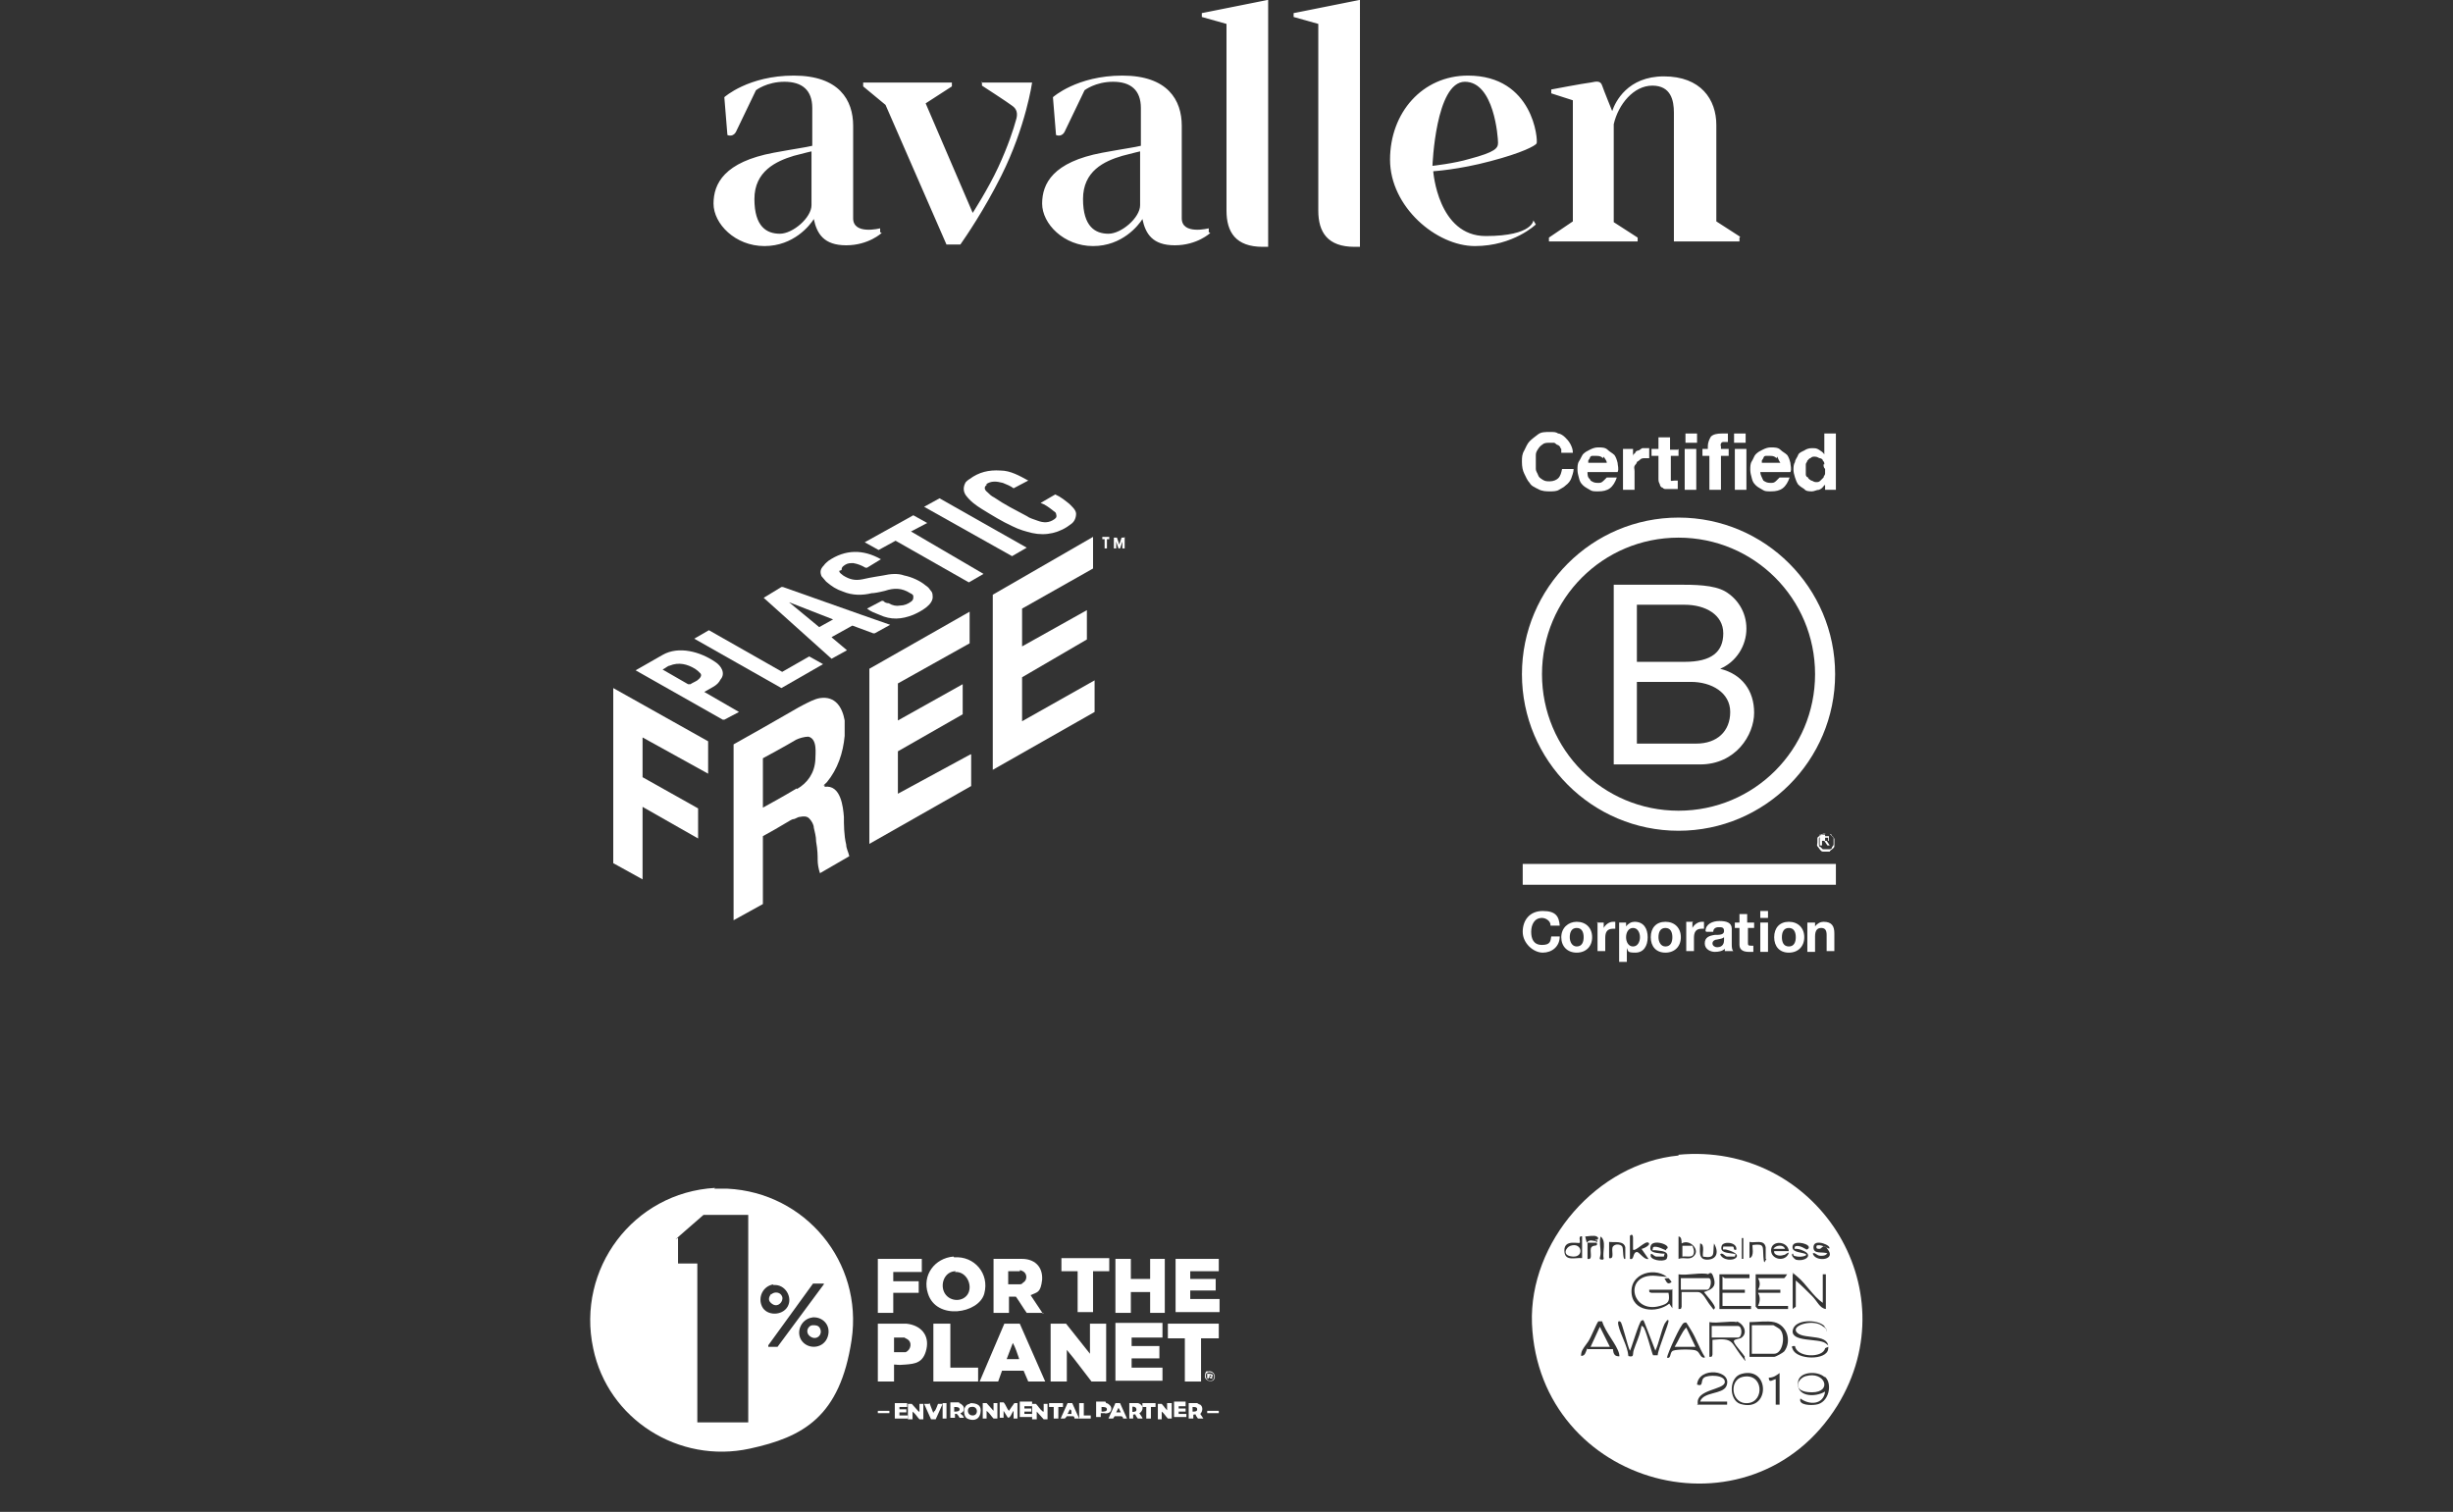 <svg viewBox="0 0 318 196" version="1.1" xmlns="http://www.w3.org/2000/svg" id="Layer_1">
  
  <rect x="0" y="0" width="318" height="196" fill="#333333" stroke="none"/>
  
  <defs>
    <style>
      .st0 {
        fill: #fff;
      }
    </style>
  </defs>
  <path d="M225.5,30.8v.5h-8.5V14.6c0-1.6-.4-3.5-2.8-3.5s-4.4,2.4-5,5v12.7l3.1,2v.5h-11.5v-.5l3.1-2.1v-15.7l-2.8-.9v-.5s4.2-.8,5.1-.9c.9-.2,1.3-.2,1.5.4.2.6,1.3,3.3,1.3,3.3.4-1.2,2-4.5,6.7-4.5,4.8,0,6.8,3,6.8,6.3v12.5l3.1,2h0ZM127.3,10.6v.5s3.4,2.2,3.9,2.6c.6.4.8,1,.5,1.9-.3,1.1-1,3.3-2.3,6.1-1.3,2.8-3.3,5.9-3.3,5.9l-6.1-14.2,3.4-2.2v-.5h-11.5v.5l2.9,2.4,7.9,18.1h1.8c.7-1,3.1-4.5,5.3-8.9,3.2-6.4,4-12.1,4-12.1h-6.6ZM198.8,28.6l.3.5s-2.9,2.8-7.9,2.8-11-5.1-11-11.2,4.2-10.9,10.1-10.9c8.5,0,9.1,8.4,8.9,8.8-.2.3-1.8,1.2-6,2.3-4.1,1.1-7.4,1.3-7.4,1.3,0,0,.6,8.4,6.8,8.4s6.2-2.1,6.2-2.1h0ZM185.7,21.5s2.8-.3,4.8-.9c3.4-.9,3.7-1.4,3.7-2.1s-.5-7.9-4.3-7.9-4.2,10.9-4.2,10.9h0ZM114.3,30.2s-1.7,1.6-4.6,1.6-3.8-1.5-4.2-3.4c-.5.8-2.6,3.5-6.4,3.5s-6.6-2.9-6.6-5.5,1.4-5.4,7.8-6.6c2.7-.5,4.2-.7,5-.9v-4.9c0-2.3-1.3-3.4-3.6-3.4s-3.7,1.1-3.7,1.1c0,0-2.2,4.6-2.5,5.2-.4,1-1.2.6-1.2.6l-.4-4.9s3.1-2.8,9-2.8,7.7,3.2,7.7,6.5v12c0,2.2,3.5,1.3,3.5,1.3v.5c0,0,0,0,0,0ZM105.3,19.6s-.9.2-2.4.6c-2.3.7-5.1,2-5.1,5.6s1.6,4.5,3.3,4.5,4.1-2.1,4.1-3.7v-7.1h0ZM156.9,30.2s-1.7,1.6-4.6,1.6-3.8-1.5-4.2-3.4c-.5.8-2.6,3.5-6.4,3.5s-6.6-2.9-6.6-5.5,1.4-5.4,7.8-6.6c2.7-.5,4.2-.7,5-.9v-4.9c0-2.3-1.3-3.4-3.6-3.4s-3.7,1.1-3.7,1.1c0,0-2.2,4.6-2.5,5.2-.4,1-1.2.6-1.2.6l-.4-4.9s3.1-2.8,9-2.8,7.7,3.2,7.7,6.5v12c0,2.2,3.5,1.3,3.5,1.3v.5c0,0,0,0,0,0ZM147.9,19.6s-.9.2-2.4.6c-2.4.7-5.1,2-5.1,5.6s1.6,4.5,3.3,4.5,4.1-2.1,4.1-3.7v-7.1h0ZM164.3,0l-8.5,1.7v.5l3.2.9v24.2c0,2.8,1.2,4.7,4.7,4.7s.5,0,.7,0V0ZM176.2,0l-8.5,1.7v.5l3.2.9v24.2c0,2.8,1.2,4.7,4.7,4.7s.5,0,.7,0V0Z" class="st0"></path>
  <g>
    <path d="M128,62.8c-.5.3-.4.7,0,1,.3.3.5.5.9.7,1.3.9,2.7,1.6,4.2,2.4.4.3.9.4,1.4.6.8.3,1.5.3,2.2-.2.3-.2.3-.4.2-.7,0-.2-.3-.3-.5-.5-.4-.3-.9-.7-1.5-.9h0l1.9-1.1h0c.7.3,1.3.8,1.8,1.2.3.3.9.8.9,1.3s-.2,1-.6,1.3c-1.5,1.2-3.3,1.6-5.1,1.2-.8-.2-1.6-.4-2.6-.9-1.3-.6-2.6-1.4-3.9-2.2-.8-.5-1.5-1-2.1-1.8-.4-.6-.3-1.2,0-1.7,0,0,.3-.3.5-.4,1.2-.9,2.5-1.2,4-1.1,1.3,0,2.5.7,3.6,1.3h0l-1.9,1h0c-.4-.3-.9-.5-1.4-.7-.8-.2-1.5-.3-2.2.2h0Z" class="st0"></path>
    <path d="M119.8,65.7l2-1.1h0l11.3,6.4h0l-1.9,1.1h0l-11.4-6.4h0Z" class="st0"></path>
    <path d="M127.5,74.4l-1.9,1.1h0l-9.5-5.4h0l-2.2,1.2h0l-1.8-1h0l6.3-3.5h0l1.8,1h0l-2.1,1.1h0l9.4,5.5q0,0,0,0t0,0,0,0h0Z" class="st0"></path>
    <path d="M145.8,69.6v1.5h-.3v-.9q0,0,0,0l-.3.9h-.2c0,0-.3-.9-.3-.9q0,0,0,0v.9h-.3v-1.4h0c0,0,.4,0,.4,0h0c0,0,.3.9.3.9q0,0,0,0l.3-.9h0c0,0,.3,0,.3,0h0Z" class="st0"></path>
    <path d="M143.3,69.6h.5v.3h0c0,0-.3,0-.3,0h0v1.2h0c0,0-.3,0-.3,0h0v-1.2h0c0,0-.3,0-.3,0h0v-.3h0c0,0,.9,0,.9,0h-.3Z" class="st0"></path>
    <path d="M132.5,93.5h0l9.4-5.3h0v4.1h0l-13.2,7.5h0v-22.7h0c0,0,13-7.5,13-7.5h0v4.1h0c0,0-9.2,5.2-9.2,5.2h0v4.9h0l8.4-4.7h0v3.8h0c0,0-8.4,4.9-8.4,4.9h0v5.7h.2,0Z" class="st0"></path>
    <path d="M108.8,74c0,.3.3.4.5.6.8.5,1.5.7,2.5.5,1.3-.3,2.2-.4,2.7-.5.9-.2,1.9-.3,2.7,0,1,.2,2.1.7,2.8,1.3.3.2.4.3.6.6.2.2.3.4.3.7.2,1.2-1.6,2.1-2.5,2.5-1.5.6-2.9.7-4.4,0-.5-.2-1.1-.4-1.6-.8h0l1.9-1h.2c.2.2.4.3.7.3.5.3,1,.4,1.5.3.5,0,1-.2,1.4-.5.3-.2.3-.4.3-.7,0-.2-.2-.3-.4-.4-1.1-.7-2.1-.7-3.3-.3-.8.2-1.4.3-1.7.3-1.2.3-2.5.3-3.7-.2-.9-.3-1.5-.7-2.2-1.3-.2-.2-.4-.5-.6-.7-.2-.5-.2-.9.3-1.4.2-.3.4-.4.6-.6,2.2-1.5,4.5-1.5,6.8-.2h0c0,0-1.8,1.1-1.8,1.1h-.2c-.5-.3-1-.5-1.6-.6-.3,0-.7,0-1,.2s-.5.3-.5.7Z" class="st0"></path>
    <path d="M107.9,82.7h0l1.9,1.6h0l-2,1.1h0l-8.8-7.9h0l2.3-1.4h.2c9,3.2,13.6,4.8,13.9,4.9h0l-2,1.1h-.2l-2.7-1h0s-2.7,1.5-2.7,1.5ZM102.2,78l4,3.3h0l1.8-1h0l-5.9-2.3q0,0,0,0h0Z" class="st0"></path>
    <path d="M125.9,97.8v4.1h0l-13.2,7.5h0v-22.7h0l13-7.4h0v4.1h0l-9.3,5.2h0v4.8h0l8.4-4.7h0v3.9h0l-8.4,4.8h0v5.5h0l9.4-5.1s0,0,0,0c0,0,0,0,0,0h0Z" class="st0"></path>
    <path d="M106.7,86.1l-5.4,3.1h0l-11.3-6.4h0l1.9-1.1h0l9.5,5.4h0l3.5-2h0l1.8,1h0Z" class="st0"></path>
    <path d="M91.3,89.7h0l4.5,2.6h0l-1.9,1h-.2l-11.3-6.4h0c2.1-1.2,3.3-1.9,3.5-2,2.1-1.2,4.9-.4,6.8.9.8.5,1.4,1.5.7,2.3-.4.8-1.1,1-2.1,1.6ZM89.5,88.7c.3-.2.6-.3.9-.5.4-.3.7-.7.3-1-.2-.2-.3-.3-.6-.5-1-.6-2.1-.9-3.3-.4-.2,0-.5.3-.9.5h0l3.3,1.9c0,0,.2,0,.2,0h0Z" class="st0"></path>
    <path d="M83.2,100.7l7.3,4.1h0v3.9h0l-7.2-4.1h0v9.4h0l-3.8-2.1h0v-22.7h0l12.3,6.9h0v4.2h0l-8.5-4.7h0v5.2h0Z" class="st0"></path>
    <path d="M106.9,102q0,0,0,0c2.1-.3,2.4,2.6,2.5,3.9,0,.9,0,2.4.3,3.6,0,.5.3,1,.4,1.5h0l-3.8,2.2h0c-.2-.6-.3-1.2-.3-1.7,0-.5,0-1.3-.2-2.4,0-.7-.2-1.3-.3-1.8,0-.4-.3-.9-.6-1.2-.3-.3-.7-.3-1.2-.2-.3,0-.6.3-.9.3-.2,0-1.5.9-3.9,2.2h0v8.8h0l-3.8,2.1h0v-22.8h0c5.9-3.3,8.9-5.1,9-5.1.6-.3,1.5-.8,2.2-.9,2-.3,2.9,1.2,3.2,2.9v2c-.2,2.2-.9,4.3-2.3,6-.3.3-.4.4-.5.4h.2ZM103.3,102.3c1.4-.8,2.3-2.1,2.4-3.8,0-.8.3-2.7-.9-3-.5,0-1.2.2-1.6.4,0,0-1.5.9-4.3,2.4h0v6.4h0c.9-.5,2.4-1.3,4.4-2.5Z" class="st0"></path>
    <path d="M209.1,75.8h8.4c2.1,0,4.7,0,6.2.9,1.5.9,2.7,2.6,2.7,4.8s-1.3,4.3-3.4,5.2h0c2.8.7,4.4,2.8,4.4,5.7s-2.4,6.7-7,6.7h-11.2s0-23.3,0-23.3ZM212.2,85.8h6.2c3.5,0,5-1.3,5-3.7s-2.3-3.7-5-3.7h-6.2s0,7.4,0,7.4ZM212.2,96.4h7.7c2.7,0,4.4-1.6,4.4-4.1s-2.4-3.9-5.1-3.9h-7v8h0Z" class="st0"></path>
    <path d="M235.3,87.4c0,9.8-7.9,17.7-17.7,17.7s-17.7-7.9-17.7-17.7,7.9-17.7,17.7-17.7,17.7,7.9,17.7,17.7ZM217.6,67.1c-11.2,0-20.3,9.1-20.3,20.3s9.1,20.3,20.3,20.3,20.3-9.1,20.3-20.3-9.1-20.3-20.3-20.3Z" class="st0"></path>
    <path d="M238,112h-40.6v2.7h40.6v-2.7Z" class="st0"></path>
    <path d="M236.7,109h.3v-.2h0s0-.2,0-.2h-.4v.4h.2ZM236.8,108.4h.3c0,0,0,.2,0,.3s0,.3,0,.3h-.3l.4.6h-.3l-.4-.6h-.3v.6h-.3v-1.4h.7v.2ZM235.8,109.5c0,0,0,.3.2.3,0,0,.2.2.3.3h.9c0,0,.3,0,.3-.3,0,0,.2-.2.2-.3,0,0,0-.3,0-.4s0-.3,0-.4c0,0,0-.3-.2-.3,0,0-.2-.2-.3-.3h-.9c0,0-.3,0-.3.3,0,0-.2.2-.2.3,0,0,0,.3,0,.4s0,.3,0,.4ZM235.6,108.7c0-.2.2-.3.3-.3,0,0,.3-.2.4-.3s.3,0,.4,0h.5c.2,0,.3.2.3.3,0,0,.2.3.3.3,0,.2,0,.3,0,.5s0,.3,0,.5c0,.2-.2.3-.3.4,0,0-.3.2-.3.3h-.9c-.2,0-.3-.2-.4-.3,0,0-.2-.3-.3-.4s0-.3,0-.5c0-.3,0-.4,0-.5Z" class="st0"></path>
    <path d="M202.3,58.1c0-.2-.2-.3-.3-.4-.2,0-.3-.2-.5-.3-.2,0-.3,0-.6,0s-.7,0-.9.2c-.3.2-.4.3-.6.6s-.3.5-.3.8c0,.3,0,.6,0,.9s0,.6,0,.9.2.5.3.8.3.4.6.6.6.2.9.2c.5,0,.9-.2,1.1-.4.3-.3.4-.7.5-1.2h1.5c0,.4-.2.9-.3,1.2s-.4.7-.7.9c-.3.3-.6.4-.9.6-.3.2-.8.2-1.2.2s-1,0-1.5-.3c-.4-.2-.9-.4-1.1-.8-.3-.3-.5-.8-.7-1.2s-.3-.9-.3-1.5,0-1,.3-1.5c.2-.4.4-.9.7-1.2.3-.3.7-.6,1.1-.9.4-.3.9-.3,1.5-.3s.8,0,1.1.2c.3,0,.7.3.9.5s.5.5.7.9.3.7.3,1.1h-1.5c0-.2,0-.3,0-.5h0Z" class="st0"></path>
    <path d="M206.2,62.3c.3.2.5.3.9.3s.5,0,.8-.3c.2-.2.3-.3.4-.4h1.3c-.2.6-.5,1.1-.9,1.4s-.9.4-1.5.4-.8,0-1.1-.2c-.3-.2-.6-.3-.9-.6s-.4-.5-.5-.9-.2-.7-.2-1.1,0-.8.2-1.1c.2-.3.3-.6.5-.9.3-.3.5-.4.9-.6s.7-.3,1.1-.3.9,0,1.2.3.6.4.9.7c.2.3.3.6.4,1,0,.3.2.8,0,1.2h-3.9c0,.3,0,.7.3.9h0ZM207.8,59.4c-.2-.2-.4-.3-.8-.3h-.6c-.2,0-.3.2-.3.3,0,0-.2.3-.2.3,0,.2,0,.3,0,.3h2.4c0-.3-.3-.6-.4-.8h0Z" class="st0"></path>
    <path d="M211.7,58.2v.9h0c0-.2.2-.3.3-.4,0-.2.3-.3.4-.3s.3-.2.5-.3h.9v1.3h-.5c-.3,0-.5,0-.7.2-.2.2-.3.2-.4.3,0,.2-.2.3-.3.5s0,.4,0,.7v2.4h-1.5v-5.3h1.4Z" class="st0"></path>
    <path d="M217.6,58.2v.9h-1v2.7c0,.3,0,.4,0,.5s.3,0,.5,0h.4v1.1h-.9c-.3,0-.4,0-.6,0-.2,0-.3,0-.5-.2-.2,0-.3-.3-.3-.3,0-.2-.2-.3-.2-.7v-3.1h-.9v-.9h.9v-1.5h1.5v1.6h1,0Z" class="st0"></path>
    <path d="M218.5,57.4v-1.2h1.5v1.2h-1.5ZM219.9,58.2v5.3h-1.5v-5.3h1.5Z" class="st0"></path>
    <path d="M220.5,58.2h.9v-.4c0-.4.2-.9.4-1.2.3-.3.8-.4,1.4-.4h.8v1.1h-.5c-.2,0-.3,0-.4.2s0,.3,0,.4v.3h1v.9h-1v4.4h-1.5v-4.4h-.9v-.9h0Z" class="st0"></path>
    <path d="M224.8,57.4v-1.2h1.5v1.2h-1.5ZM226.4,58.2v5.3h-1.5v-5.3h1.5Z" class="st0"></path>
    <path d="M228.6,62.3c.3.2.5.3.9.3s.5,0,.8-.3c.2-.2.3-.3.4-.4h1.3c-.2.6-.5,1.1-.9,1.4s-.9.4-1.5.4-.8,0-1.1-.2c-.3-.2-.6-.3-.9-.6s-.4-.5-.5-.9-.2-.7-.2-1.1,0-.8.2-1.1c.2-.3.3-.7.5-.9.3-.3.5-.4.9-.6s.7-.3,1.1-.3.9,0,1.2.3.6.4.9.7c.2.3.3.6.4,1,0,.3.2.8,0,1.2h-3.9c0,.3.2.7.3.9h0ZM230.3,59.4c-.2-.2-.4-.3-.8-.3h-.6c-.2,0-.3.2-.3.3,0,0-.2.3-.2.3,0,.2,0,.3,0,.3h2.4c-.2-.3-.3-.6-.4-.8h0Z" class="st0"></path>
    <path d="M236.5,62.9c-.2.3-.4.5-.7.6-.3,0-.6.2-.9.2s-.8,0-1-.3c-.3-.2-.5-.3-.8-.6-.2-.3-.3-.6-.4-.9s-.2-.7-.2-1,0-.7.2-1c0-.3.3-.6.4-.9s.4-.4.8-.6c.3-.2.6-.3,1-.3s.6,0,.9.2.5.3.7.6h0v-2.7h1.5v7.3h-1.4v-.6h0ZM236.5,60.2c0-.2,0-.3-.2-.5,0-.2-.3-.3-.4-.3s-.3-.2-.6-.2-.4,0-.6.2c-.2,0-.3.3-.4.3,0,.2-.2.3-.2.5,0,.2,0,.4,0,.6s0,.4,0,.6,0,.4.3.5c0,.2.3.3.4.4.2,0,.3.2.6.2s.4,0,.6-.2.3-.3.4-.4c0-.2.2-.3.2-.5s0-.4,0-.6c-.2-.2-.2-.4-.2-.6h0Z" class="st0"></path>
    <path d="M201,119.9c0-.5-.6-.9-1.1-.9-1,0-1.4.9-1.4,1.8s.3,1.7,1.4,1.7,1.1-.5,1.2-1.1h1.1c0,1.3-1,2.1-2.2,2.1s-2.6-1.2-2.6-2.7.9-2.7,2.6-2.7,2.1.7,2.2,1.9h-1.2Z" class="st0"></path>
    <path d="M204.4,119.5c1.2,0,2,.8,2,2s-.8,2-2,2-2-.8-2-2,.9-2,2-2ZM204.4,122.7c.7,0,.9-.6.9-1.2s-.2-1.2-.9-1.2-.9.6-.9,1.2c0,.6.3,1.2.9,1.2Z" class="st0"></path>
    <path d="M207,119.6h.9v.7h0c.2-.4.7-.8,1.2-.8h.3v.9h-.3c-.8,0-1,.5-1,1.2v1.7h-1v-3.8h0Z" class="st0"></path>
    <path d="M210.8,119.6v.5h0c.3-.4.7-.6,1.1-.6,1.2,0,1.7.9,1.7,2s-.5,2-1.6,2-.9-.2-1.1-.6h0v1.8h-1v-5.1h.9,0ZM212.6,121.5c0-.6-.3-1.2-.9-1.2s-.9.6-.9,1.2.3,1.2.9,1.2.9-.6.9-1.2Z" class="st0"></path>
    <path d="M215.9,119.5c1.2,0,2,.8,2,2s-.8,2-2,2-1.9-.8-1.9-2c0-1.2.7-2,1.9-2ZM215.9,122.7c.7,0,.9-.6.9-1.2s-.2-1.2-.9-1.2-.9.6-.9,1.2.3,1.2.9,1.2Z" class="st0"></path>
    <path d="M219.4,119.6v.7h0c.2-.4.7-.8,1.2-.8h.3v.9h-.3c-.8,0-1,.5-1,1.2v1.7h-1v-3.8h.9,0Z" class="st0"></path>
    <path d="M221.1,120.7c0-.9.9-1.3,1.8-1.3s1.6.2,1.6,1v2c0,.3,0,.7.2.9h-1.1s0-.3,0-.3c-.3.3-.8.4-1.3.4s-1.3-.3-1.3-1.1.6-1,1.3-1.1c.6,0,1.2,0,1.2-.5s-.3-.5-.7-.5-.7.2-.7.6h-.9,0ZM223.5,121.5c-.2.2-.5.2-.9.3-.3,0-.6.2-.6.5s.3.5.6.5c.8,0,.9-.6.9-.9v-.4h0Z" class="st0"></path>
    <path d="M226.6,119.6h.8v.7h-.8v1.9c0,.3,0,.4.4.4h.3v.8h-.6c-.6,0-1.2-.2-1.2-.9v-2.2h-.6v-.7h.6v-1.1h1v1.1Z" class="st0"></path>
    <path d="M229.2,119h-1v-.9h1v.9ZM228.2,119.6h1v3.8h-1v-3.8Z" class="st0"></path>
    <path d="M231.9,119.5c1.2,0,2,.8,2,2s-.8,2-2,2-1.9-.8-1.9-2c0-1.2.7-2,1.9-2ZM231.9,122.7c.7,0,.9-.6.9-1.2s-.2-1.2-.9-1.2-.9.6-.9,1.2.2,1.2.9,1.2Z" class="st0"></path>
    <path d="M234.4,119.6h.9v.5h0c.3-.4.7-.6,1.1-.6,1.1,0,1.4.6,1.4,1.5v2.3h-1v-2.1c0-.6-.2-.9-.7-.9s-.8.3-.8,1.1v2h-1v-3.8h0Z" class="st0"></path>
    <g id="XQ4x7f">
      <g>
        <g>
          <g>
            <path d="M138.2,171.6l3.1,3.9v-3.9h2.1v7.5h-1.9c-1.1-1.4-2.1-2.8-3.2-4.1v4.1h-2.1v-7.5s2,0,2,0Z" class="st0"></path>
            <path d="M127,179.1l3.2-7.5h2l3.3,7.5h-2.2l-.6-1.4h-2.8l-.5,1.4h-2.2ZM132.1,176.1h0c-.2-.6-.5-1.5-.8-2s0,0,0,0l-.8,2.1h1.6,0Z" class="st0"></path>
            <g>
              <path d="M150.7,171.6v1.8h-4v1.1h3.6v1.6h-3.6v1.2h4v1.7h-6.1v-7.5h6.1Z" class="st0"></path>
              <polygon points="158 171.6 158 173.5 155.7 173.5 155.7 179.1 153.6 179.1 153.6 173.5 151.4 173.5 151.4 171.6 158 171.6" class="st0"></polygon>
            </g>
            <polygon points="123.2 171.6 123.2 177.3 126.8 177.3 126.8 179.1 121 179.1 121 171.6 123.2 171.6" class="st0"></polygon>
          </g>
          <g>
            <path d="M143.8,163.2v1.6h-2.1v5.3h-2v-5.3h-2.1v-1.7h6.2Z" class="st0"></path>
            <g>
              <path d="M135.3,170.2h-2.2c-.5-.7-.9-1.4-1.4-2.1h-.9v2.1h-2v-7h3.7c1.5,0,2.7.9,2.6,2.7-.2,1.7-.6,1.6-1.5,2l1.6,2.4h0ZM130.7,166.5h1.5s.3,0,.4-.2c.6-.3.6-1.2,0-1.5s-.3,0-.4,0h-1.5v1.7h0Z" class="st0"></path>
              <path d="M123.7,163c2.6-.2,4.6,2.1,3.9,4.7s-6.2,3.5-7.3,0c-.8-2.4.9-4.6,3.3-4.8ZM123.9,164.8c-1.5,0-2.1,1.8-1.4,2.9s2.4,1.1,3,0-.2-2.9-1.7-2.8h0Z" class="st0"></path>
            </g>
            <polygon points="146.6 163.2 146.6 165.8 149.1 165.8 149.1 163.2 151 163.2 151 170.2 149.1 170.2 149.1 167.5 146.6 167.5 146.6 170.2 144.6 170.2 144.6 163.2 146.6 163.2" class="st0"></polygon>
            <path d="M158,163.2v1.6h-3.7v1h3.3v1.5h-3.3v1.1h3.8v1.7h-5.7v-6.9h5.7,0Z" class="st0"></path>
          </g>
          <g>
            <path d="M115.9,179.1h-2.1v-7.5h3.7c1.9.2,3,1.5,2.6,3.3s-1.5,1.9-2.7,2-1,0-1.5,0,0,0,0,0v2.1h0ZM115.9,173.4v1.9h1c0,0,.4,0,.5,0,.7-.3.9-1.3.2-1.7s-.4-.2-.4-.2h-1.4,0Z" class="st0"></path>
            <polygon points="119.5 163.2 119.5 164.9 115.8 164.9 115.8 166.1 119.1 166.1 119.1 167.6 115.8 167.6 115.8 170.2 113.8 170.2 113.8 163.2 119.5 163.2" class="st0"></polygon>
          </g>
        </g>
        <g>
          <path d="M131.9,181.9v2h-.5v-1c-.2.2-.3.6-.5.8s-.3,0-.3,0c-.2-.3-.3-.5-.5-.8v.9h-.5v-2h.5c.3.3.4.8.7,1.1,0,0,.6-.9.7-1h.5,0Z" class="st0"></path>
          <path d="M119.2,183v-1h.5v2h-.5c-.3-.3-.5-.7-.9-1v1h-.6v-2h.5l.9,1h0Z" class="st0"></path>
          <path d="M151.3,182.9v-1h.6v2h-.5c-.3-.3-.5-.7-.8-.9s0,0,0,0v1h-.5v-2h.5c.3.3.5.7.9,1h-.2Z" class="st0"></path>
          <path d="M135.3,183v-1h.5v2h-.5l-.9-1v1h-.6v-2h.5c.3.3.5.7.9,1h0Z" class="st0"></path>
          <path d="M127.4,181.9h.5l.9,1v-1h.5v2h-.5c-.3-.3-.5-.7-.9-1v1h-.5v-2Z" class="st0"></path>
          <path d="M125.8,181.9c.9,0,1.5.3,1.3,1.3s-1.1,1-1.7.7-.6-1.8.3-1.9h0ZM125.9,182.4c-.6,0-.6,1.1.2,1.1s.7-1.3-.2-1.1Z" class="st0"></path>
          <path d="M124.3,181.9c.2,0,.4.2.5.3.3.3.2.9-.3,1,0,0,.2.3.3.3s0,.2.2.3h-.6c-.2-.3-.3-.6-.6-.5v.5h-.6v-2h1.2,0ZM123.7,183c.3,0,.7,0,.7-.3s-.4-.3-.7-.3v.6Z" class="st0"></path>
          <path d="M155.9,183.9h-.6s-.3-.4-.3-.5-.2,0-.3,0v.5h-.6v-2h1.1s.3.2.4.2c.4.3.3.9,0,1.2l.4.6h0ZM154.6,183c.3,0,.6,0,.6-.3s-.3-.3-.6-.3v.6Z" class="st0"></path>
          <path d="M148.1,183.9h-.6s-.3-.4-.3-.5-.3,0-.3,0c0,0,0,.4,0,.5h-.5v-2h1.1c.2,0,.4.2.5.3.3.3,0,.9-.3,1l.4.6h0ZM146.8,182.4c0,0,0,.5,0,.6s.3,0,.3,0c.3,0,.3-.5,0-.6s-.3,0-.3,0Z" class="st0"></path>
          <polygon points="117.6 181.9 117.6 182.4 116.6 182.4 116.6 182.7 117.5 182.7 117.5 183.1 116.6 183.1 116.6 183.5 117.7 183.5 117.7 183.9 116 183.9 116 181.9 117.6 181.9" class="st0"></polygon>
          <path d="M133.8,181.9v.4h-1v.3h.9v.4h-.9v.3h1v.4h-1.6v-2h1.6Z" class="st0"></path>
          <path d="M153.7,181.9v.4h-.9v.3h.9v.4h-.9v.3h1v.4h-1.6v-2h1.5Z" class="st0"></path>
          <path d="M143.4,181.9c.2,0,.4.2.5.3.3.3.2.9-.3,1s-.3,0-.3,0h-.6v.5h-.6v-2h1.2ZM142.8,182.4v.6c.3,0,.7,0,.7-.3s-.4-.3-.7-.3Z" class="st0"></path>
          <path d="M137.5,183.9l.9-2h.6l.9,2h-.6s0-.3-.2-.3h-.8c0,0-.2.3-.3.3h-.6,0ZM138.9,183.1c0-.2,0-.3-.2-.4s0,0,0,0l-.3.6h.5,0Z" class="st0"></path>
          <path d="M146.2,183.9h-.6s0-.3-.3-.3h-.8c0,0-.2.3-.2.3h-.6l.9-2h.6l.9,2h0ZM145.3,183.1l-.3-.6-.3.6h.5Z" class="st0"></path>
          <path d="M120.5,181.9l.5,1.3s0-.2.2-.3c.2-.3.3-.7.4-.9h.6l-.9,2h-.6l-.9-2h.6Z" class="st0"></path>
          <polygon points="137.8 181.9 137.8 182.4 137.2 182.4 137.2 183.9 136.6 183.9 136.6 182.4 136 182.4 136 181.9 137.8 181.9" class="st0"></polygon>
          <polygon points="149.8 181.9 149.8 182.4 149.2 182.4 149.2 183.9 148.6 183.9 148.6 182.4 148.1 182.4 148.1 181.9 149.8 181.9" class="st0"></polygon>
          <polygon points="140.5 181.9 140.5 183.5 141.4 183.5 141.4 183.9 139.9 183.9 139.9 181.9 140.5 181.9" class="st0"></polygon>
          <rect height="2" width=".5" y="181.9" x="122.2" class="st0"></rect>
          <rect height=".3" width="1.5" y="182.9" x="113.8" class="st0"></rect>
          <rect height=".3" width="1.5" y="182.9" x="156.5" class="st0"></rect>
        </g>
        <path d="M156.6,177.8c.6-.2,1.1.5.8,1s-1.3.2-1.2-.5.3-.5.4-.5h0ZM156.7,177.9c-.6,0-.5,1.1.2,1.1s.7-1.2-.2-1.1Z" class="st0"></path>
        <path d="M156.6,178.1c.3,0,.7,0,.6.3s-.2,0,0,.3h-.3c0,0-.2-.4-.2,0h-.2v-.7h0ZM157,178.3h-.2v.2h.2v-.2Z" class="st0"></path>
        <g>
          <path d="M92.6,154.1h1.7c10.1.5,17.6,9.5,16.1,19.6-1.5,10-6.3,12.6-13.2,14.1-9.2,2-18.4-3.8-20.3-13-2.2-10.3,5.2-20.2,15.8-20.8h0ZM97,184.3v-26.8h-5.8c-1,.9-2.1,1.8-3.1,2.7s-.2.2-.2.3v3.3h2.5v20.6h6.6,0ZM106.8,166.4h-1.4l-5.8,8v.2c0,0,1.2,0,1.2,0l5.7-7.7.3-.4h0ZM100.3,166.5c-1.4.2-2.1,1.7-1.5,2.9s2.6,1.2,3.3,0-.3-3-1.9-2.8h0ZM105.3,170.8c-1.5.2-2.2,2-1.3,3.1s2.8.9,3.3-.6-.7-2.7-2.1-2.5h0Z" class="st0"></path>
          <path d="M105.4,171.8c.3,0,.7,0,.9.4.4.8-.4,1.6-1.2,1.1s-.4-1.5.3-1.5h0Z" class="st0"></path>
          <path d="M100,167.8c.4-.4,1.2-.3,1.4.3s-.5,1.4-1.2,1-.6-.9-.2-1.4h0Z" class="st0"></path>
        </g>
      </g>
    </g>
    <g id="okXzEh">
      <g>
        <path d="M217.6,149.7c17.7-1.7,30,17.2,20.6,32.5-11.2,18-38.7,10.5-39.6-10.6-.4-10.6,8.5-20.8,19-21.8h0ZM207,160.8c.2-.2.3-.3,0-.5s-1.3,0-1.5,0l.2.8c.4-.5.8-.2,1.2-.2,0,0,0,.3.2,0h0ZM205.2,160.3c-.7-.2-.3.6-.4.8s-2-.5-2,1,1.4.9,2.3,1v-2.9h0ZM207.9,163.2c-.2-.9.4-2.3-.4-2.9-.2.7,0,1.4,0,2.1s-.4.9.3.9h0ZM211.3,160.3v2.9c.6.2.3-.8.9-.9.3,0,1,1.1,1.5.9l-.9-1.3c.2,0,1.3-.5.9-.8s-1.7,1.2-2,.9v-1.5c0-.5-.2-.5-.4-.3h0ZM217.6,160.3v2.9c.8-.3,1.5.3,2.1-.5s-.7-2.1-1.7-1.5c0-.3,0-.9-.4-.9ZM226,163.2v-2.7h-.2v2.7h.2ZM207,161.1h-1.2v2.1c.8.2.2-1.1.5-1.5s.9,0,.7-.6h0ZM210.7,163.2v-1.5c-.2-.9-1.4-.6-2.1-.7v2.1c.8.2.2-1.1.5-1.5s1-.3,1.2,0,0,2.1.5,1.5h0ZM216.1,161.9c.6-.5-1.8-1.3-2.1-.4s.6.9,1.3,1,.5-.2.4.4h-1c-.3,0-.8-.8-.7,0,.3.6,2,.7,2.1.2.3-.9-.6-.9-1.3-1s-.6.2-.5-.4c.4-.3,1.6.4,1.7.4v-.2ZM220.8,162.9c-.2-.2.3-1.6-.4-1.7,0,.9-.3,2.1.9,2.1s1.6-.9.9-2.1c-.2,1.3.3,2-1.5,1.7h0ZM225.1,161.9c0-.9-1.7-1-1.9-.4-.3.9.7.9,1.3,1s.5,0,.4.4h-1c-.3,0-.6-.6-.9-.3.3.8,1.7.9,2.1.4s-.9-.9-1.3-1-.5.2-.4-.4h1.2c.3,0,0,.6.5.4v-.2ZM228.9,163.2v-1.5c-.2-1.1-1.4-.5-2.1-.7v2.1c.7-.2.3-1.6.4-1.7,1.6-.2,1.3.2,1.4,1.5s.2.5.4.3h0ZM231.9,162.3c0-1.4-2.2-1.6-2.3-.3s1.9,1.7,2.3.4c-.3,0-.4.3-.7.3-.5.2-1.3,0-1.2-.5h2,0ZM234.4,161.9c.6-.6-1.8-1.2-2-.4s.8.8,1.5,1-.2.5-.9.4-.4-.2-.6-.4c-.3.2.2.7.4.8,1.1.3,2.3-.5,1.1-1.1s-1.4,0-1.2-.6c.5-.3,1.5.4,1.5.4h0ZM237.1,161.9c.5-.4-1.9-1.4-2-.3s1.2.6,1.8.9c-.3.3-.5.3-.9.3-.5,0-.7-.5-1-.3.3,1.1,2.8.9,2.1-.3s-.9-.3-1.2-.3-.5,0-.4-.4c.4-.3,1.6.4,1.7.4h0ZM216.7,167.2h-2.9c0,.4,0,.3.3.4h2.2c.2,1.1,0,1.4-1.1,1.7-3.8,1.1-4.8-4.3-.5-3.9s.9.2,1.1.4.3.9.9.4c-1.3-2.1-5.2-1.5-5.2,1.2s3.3,2.9,4.9,1.6l.4.6v-2.5h0ZM221.5,165.2c-.9-.3-2.9.2-3.9,0v4.5c.4,0,.3,0,.4-.3v-1.9h2.1c.7,0,1.1,1.1,1.6,1.7s.4.7.6.4-1.2-1.8-1.4-2.1c.9-.3,1.6-.6,1.3-1.7s-.5-.7-.7-.7h0ZM226.8,165.2h-3.9v4.5h4.1v-.4h-3.7v-1.7h2.9v-.4h-2.9v-1.7c0,0,.3.2.3.2h3.2v-.4h0ZM231.7,165.2h-4.1v4.2l.3.3h3.9v-.4h-3.9c.3-.6.3-1.2,0-1.7h2.9v-.4h-2.9c.3-.5.3-1,0-1.5h3.4s.3-.3.3-.4h0ZM236.3,168.9c-1.3-.9-2.1-2.4-3.3-3.4s-.3-.3-.6-.3v4.5c0,0,.4-.3.4-.3v-3.4c.7.6,1.4,1.3,2.1,2s1,1.6,1.8,1.7v-4.5h-.4v3.7h0ZM236.8,172.6c.2-.2-.3-.5-.3-.7-.9-.9-3.9-.9-4.1.6s3.3,1,4.2,1.6.2.5,0,.7c-.3,1.3-3.7,1.2-3.9-.3-.4,0-.5,0-.3.4.5,1.4,4.4,1.5,4.6,0,.3-2.1-3-1.2-4-2.1s1.8-1.8,3.1-1,.4.9.7.6h0ZM205.8,174.9h3.3s0,.8.5.9.3,0,.3-.3c-.3-1.2-1.8-2.8-2.2-4.2-.3,0-.3,0-.5,0-.3.4-.9,2-1.3,2.6s-.8,1-.9,1.5,0,.4.3.3c.3-.2.4-.9.5-.9h0ZM210.1,171.4c-.3-.3-.4,0-.3.4.3,1.3,1.2,2.7,1.3,4,.8.2.5-.2.7-.8.3-.9.7-1.7.9-2.6s0-.5.3-.4,1.1,3.3,1.3,3.7h.6c0-.7,1.5-4.2,1.4-4.5s-.4.3-.5.4c-.5,1.1-.7,2.4-1.2,3.5-.4-1-.8-2.1-1.2-3.1s-.3-.9-.6-.8-1.4,3.9-1.5,3.9c-.3-.5-1-3.7-1.3-3.9h.2ZM221,175.9c-.7-1.1-1.1-2.4-1.8-3.5s-.5-1-.9-.9-2.1,3.9-2.2,4.5c.6.2.3-.7.8-.9s2.7-.2,3,0c.5.2.5,1,1.1.9h0ZM225.2,171.4c-1-.2-2.5.2-3.6,0v4.5c.4,0,.3,0,.4-.3v-1.9c2.7-.3,2.4.3,3.6,1.9s.4.4.6.3c-.3-.5-1.2-1.4-1.4-1.9s.8-.3,1.1-.7c.7-.7,0-1.8-.8-2h0ZM230,171.4c-.9-.2-2.2,0-3.2,0v4.5h3.2c.2,0,1.1-.5,1.3-.7,1-1.3.4-3.4-1.3-3.8ZM220,182.1h3.9v-.4h-3.5c.4-1.3,2.9-.9,3.4-2,.9-2.1-3.6-2.6-3.8-.2.9.3.4-.5.9-.9s2.8-.4,2.7.6-3.8.9-3.5,2.8h0ZM225.8,178.1c-1.7.4-1.7,3.4-.2,3.9,3.9,1.2,3.9-4.9.2-3.9ZM230.7,182.1v-4.1c-.4.3-.8.6-1.4.6,0,.8.6.2.9.2v3.3h.4ZM236.5,178.5c-.9-.8-3.2-.7-3.4.6-.3,2,2.2,2.1,3.5,1.3-.2,1.7-2,1.8-3.2.9-.3.9,1.4.9,2,.8,1.7-.2,2.2-2.7,1.2-3.6h0Z" class="st0"></path>
        <path d="M207,160.8h-.2s.3-.3.2,0Z" class="st0"></path>
        <path d="M217.9,167.2v-1.5h3.6c.5,0,.3,1.5-.2,1.5h-3.4Z" class="st0"></path>
        <path d="M221.9,173.4v-1.5h3.4c.6,0,.6,1.5,0,1.5h-3.4Z" class="st0"></path>
        <path d="M227.1,175.5v-3.7h2.8s.9.5.9.6c.7.8.3,3.1-.8,3.1h-3Z" class="st0"></path>
        <path d="M234.1,178.4c2.5-.7,3.5,2.1.8,2.1s-1.9-1.8-.8-2.1Z" class="st0"></path>
        <path d="M219.8,174.6h-2.7c.5-.8.9-1.9,1.5-2.5l1.2,2.5Z" class="st0"></path>
        <polygon points="208.7 174.6 206.2 174.6 207.4 172 208.7 174.6" class="st0"></polygon>
        <path d="M225.9,178.5c2.7-.6,2.9,3.2.7,3.4s-2.5-3-.7-3.4Z" class="st0"></path>
        <path d="M203.6,161.5c1.5-.5,1.8,1.5.3,1.4s-.9-1.2-.3-1.4Z" class="st0"></path>
        <path d="M231.4,161.9h-1.5c.3-.5,1.3-.6,1.5,0Z" class="st0"></path>
        <path d="M219.4,161.5s.2.5.2.7c0,1-.8.6-1.5.7v-1.4s1.4,0,1.4,0Z" class="st0"></path>
      </g>
    </g>
  </g>
</svg>